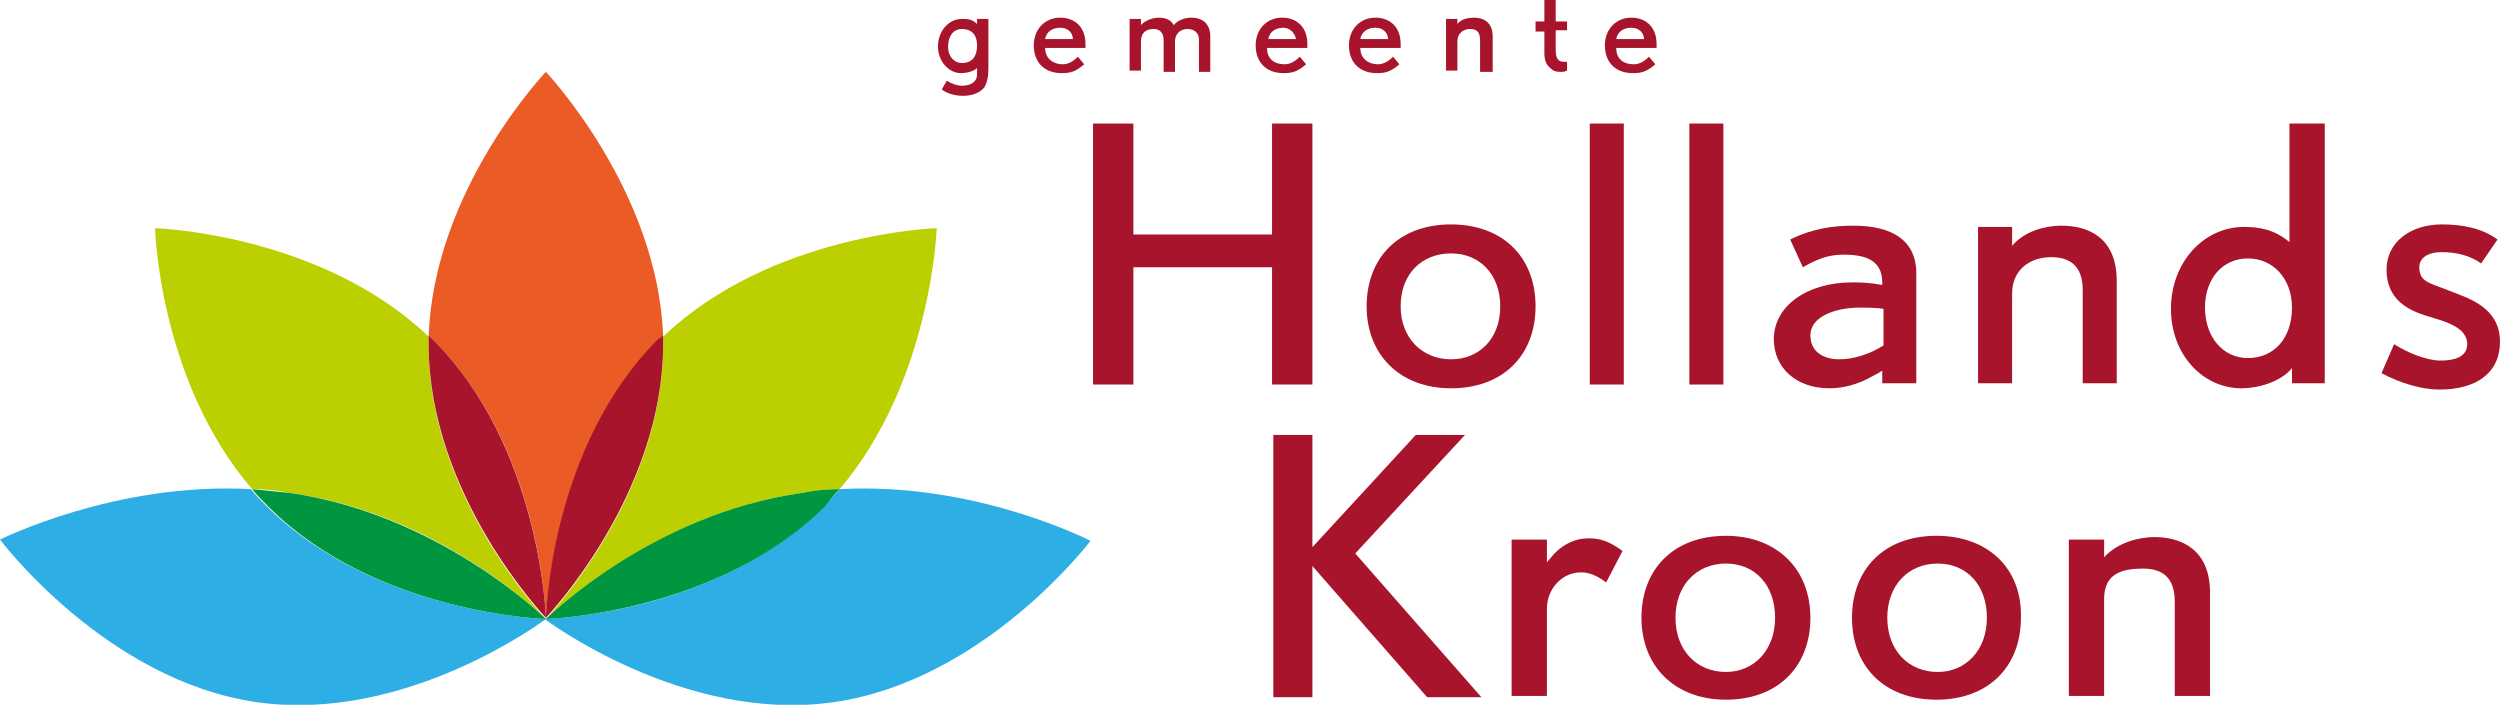 <?xml version="1.0" encoding="utf-8"?>
<!-- Generator: Adobe Illustrator 27.5.0, SVG Export Plug-In . SVG Version: 6.00 Build 0)  -->
<svg version="1.1" id="GHK_x5F_logo_x5F_1_x5F_cmyk_x5F_100"
	 xmlns="http://www.w3.org/2000/svg" xmlns:xlink="http://www.w3.org/1999/xlink" x="0px" y="0px" viewBox="0 0 198.3 55.9"
	 style="enable-background:new 0 0 198.3 55.9;" xml:space="preserve">
<style type="text/css">
	.st0{fill:none;}
	.st1{fill:#EB5B25;}
	.st2{fill:#2DAFE6;}
	.st3{fill:#BCCF00;}
	.st4{fill:#009640;}
	.st5{fill:#A7142B;}
</style>
<rect x="-12.5" y="-6.7" class="st0" width="223.2" height="74.4"/>
<g>
	<path class="st1" d="M52.2,27c0.1-0.1,0.2-0.2,0.4-0.3c-0.4-11.6-9.3-21-9.3-21s-8.9,9.3-9.3,21c0.1,0.1,0.2,0.2,0.4,0.3
		c8.6,8.6,8.9,22.1,8.9,22.1l0,0h0C43.3,49.1,43.7,35.5,52.2,27z"/>
</g>
<g>
	<path class="st2" d="M43.3,49.1C43.3,49.1,43.3,49.1,43.3,49.1c0,0-13.5-0.4-22.1-8.9c-0.4-0.4-0.9-0.9-1.3-1.4
		C9.2,38.2,0,42.8,0,42.8S8.4,54,20.4,55.7C32.3,57.4,43.3,49.1,43.3,49.1C43.3,49.1,43.3,49.1,43.3,49.1z"/>
</g>
<g>
	<path class="st3" d="M43.3,49.1c-0.2-0.2-9.3-9.8-9.3-21.7c0-0.2,0-0.5,0-0.7c-8.6-8.2-21.7-8.6-21.7-8.6s0.3,12.1,7.7,20.7
		c1,0,2,0.1,3,0.3C34.8,40.7,43.1,48.9,43.3,49.1z"/>
</g>
<g>
	<path class="st4" d="M43.3,49.1C43.3,49.1,43.3,49.1,43.3,49.1c-0.2-0.2-8.5-8.3-20.3-10c-1-0.1-2-0.2-3-0.3
		c0.4,0.5,0.8,0.9,1.3,1.4C29.8,48.7,43.3,49.1,43.3,49.1z"/>
</g>
<g>
	<path class="st5" d="M34,26.6c0,0.2,0,0.5,0,0.7c0,12,9.3,21.7,9.3,21.7S42.9,35.5,34.4,27C34.3,26.9,34.1,26.8,34,26.6z"/>
</g>
<g>
	<path class="st2" d="M66.6,38.8c-0.4,0.5-0.8,0.9-1.3,1.4c-8.6,8.6-22.1,8.9-22.1,8.9l0,0c0,0,11,8.3,22.9,6.6
		c12-1.7,20.4-12.8,20.4-12.8S77.4,38.2,66.6,38.8z"/>
</g>
<g>
	<path class="st3" d="M66.6,38.8c7.3-8.6,7.7-20.7,7.7-20.7s-13.1,0.4-21.7,8.6c0,0.2,0,0.5,0,0.7c0,12-9.3,21.7-9.3,21.7l0,0
		c0,0,8.4-8.3,20.3-10C64.7,38.9,65.7,38.8,66.6,38.8z"/>
</g>
<g>
	<path class="st4" d="M66.6,38.8c-1,0-2,0.1-3,0.3c-12,1.7-20.3,10-20.3,10c0,0,13.5-0.4,22.1-8.9C65.8,39.7,66.2,39.2,66.6,38.8z"
		/>
</g>
<g>
	<path class="st5" d="M52.6,26.6c-0.1,0.1-0.2,0.2-0.4,0.3c-8.6,8.6-8.9,22.1-8.9,22.1h0c0,0,9.3-9.7,9.3-21.7
		C52.6,27.1,52.6,26.9,52.6,26.6z"/>
</g>
<path class="st5" d="M198.3,27.1c0-2.3-1.8-3.2-3.4-3.8l-1.3-0.5c-1.1-0.4-1.7-0.6-1.7-1.6c0-0.7,0.6-1.2,1.8-1.2
	c1.2,0,2.3,0.3,3.1,0.9l1.3-1.9c-1.2-0.9-2.8-1.2-4.4-1.2c-2.5,0-4.4,1.4-4.4,3.6c0,2.4,1.8,3.2,3,3.6l1.3,0.4
	c0.9,0.3,2.1,0.8,2.1,1.9c0,1.1-1.2,1.3-2.1,1.3c-1.1,0-2.6-0.6-3.7-1.3l-1,2.3c1.5,0.8,3.2,1.3,4.6,1.3
	C196.4,30.9,198.3,29.6,198.3,27.1"/>
<path class="st5" d="M181.6,9.8v9.4c-1.2-1-2.4-1.2-3.6-1.2c-3.2,0-5.8,2.8-5.8,6.5c0,3.6,2.5,6.3,5.6,6.3c1.3,0,3.1-0.5,4-1.6v1.2
	h2.6V9.8H181.6z M178.3,28.4c-2,0-3.4-1.7-3.4-4c0-2.3,1.4-3.9,3.4-3.9c2,0,3.5,1.6,3.5,3.9C181.8,26.8,180.4,28.4,178.3,28.4z"/>
<path class="st5" d="M167.9,30.5v-8.2c0-3.5-2.3-4.4-4.4-4.4c-1.2,0-2.9,0.4-3.9,1.6v-1.5h-2.7v12.4h2.7v-7.1c0-1.9,1.4-2.9,3.1-2.9
	c1.5,0,2.5,0.7,2.5,2.6v7.4H167.9z"/>
<path class="st5" d="M147,17.9c-1.5,0-3.2,0.2-5,1.1l1,2.2c1.4-0.8,2.2-1,3.3-1c1.9,0,3,0.6,3,2.2v0.2c-1.1-0.2-1.8-0.2-2.4-0.2
	c-3.6,0-6.2,1.9-6.2,4.5c0,2.3,1.8,3.9,4.4,3.9c1.1,0,2.3-0.3,3.5-1c0.2-0.1,0.4-0.2,0.7-0.4v1h2.7v-8.5C152.1,19,150,17.9,147,17.9
	z M149.4,27.4c-1.1,0.7-2.4,1.1-3.5,1.1c-1.4,0-2.3-0.7-2.3-1.9c0-1.5,2-2.2,3.9-2.2c0.4,0,1.4,0,1.9,0.1V27.4z"/>
<rect x="134" y="9.8" class="st5" width="2.7" height="20.7"/>
<rect x="126.1" y="9.8" class="st5" width="2.7" height="20.7"/>
<path class="st5" d="M115.1,17.8c-4.2,0-6.7,2.7-6.7,6.5s2.6,6.5,6.7,6.5c4.1,0,6.7-2.6,6.7-6.5C121.8,20.3,119.1,17.8,115.1,17.8z
	 M115.1,28.5c-2.3,0-4-1.7-4-4.2c0-2.6,1.7-4.2,4-4.2c2.3,0,3.9,1.7,3.9,4.2C119,26.9,117.3,28.5,115.1,28.5z"/>
<polygon class="st5" points="104.1,30.5 104.1,9.8 100.9,9.8 100.9,18.6 89.9,18.6 89.9,9.8 86.7,9.8 86.7,30.5 89.9,30.5 
	89.9,21.2 100.9,21.2 100.9,30.5 "/>
<path class="st5" d="M175.3,55.3V47c0-3.5-2.4-4.4-4.4-4.4c-1.2,0-2.9,0.4-4,1.6v-1.4h-2.8v12.4h2.8v-7.7c0-2,1.4-2.4,3.1-2.4
	c1.5,0,2.5,0.7,2.5,2.6v7.5H175.3z"/>
<path class="st5" d="M153.6,42.5c-4.2,0-6.7,2.7-6.7,6.5c0,3.9,2.6,6.5,6.7,6.5c4.1,0,6.7-2.6,6.7-6.5
	C160.4,45.1,157.7,42.5,153.6,42.5z M153.7,53.3c-2.3,0-4-1.7-4-4.3c0-2.6,1.7-4.3,4-4.3c2.3,0,3.9,1.7,3.9,4.3
	C157.6,51.6,155.9,53.3,153.7,53.3z"/>
<path class="st5" d="M136.9,42.5c-4.2,0-6.7,2.7-6.7,6.5s2.6,6.5,6.7,6.5c4.1,0,6.7-2.6,6.7-6.5C143.6,45.1,140.9,42.5,136.9,42.5z
	 M136.9,53.3c-2.3,0-4-1.7-4-4.3c0-2.6,1.7-4.3,4-4.3c2.3,0,3.9,1.7,3.9,4.3C140.8,51.6,139.1,53.3,136.9,53.3z"/>
<path class="st5" d="M128.7,43.7c-1.1-0.8-1.8-1-2.7-1c-1,0-1.9,0.4-2.7,1.2l-0.6,0.7v-1.8h-2.8v12.4h2.8v-6.9
	c0-1.6,1.2-2.9,2.7-2.9c0.6,0,1.2,0.2,2,0.8L128.7,43.7z"/>
<polygon class="st5" points="117.5,55.3 107.5,43.9 116.2,34.5 112.3,34.5 104.1,43.4 104.1,34.5 101,34.5 101,55.3 104.1,55.3 
	104.1,44.9 113.2,55.3 "/>
<path class="st5" d="M130.4,3.1h-2.2c0.1-0.6,0.6-0.9,1.2-0.9C130,2.2,130.4,2.6,130.4,3.1 M131.4,3.8V3.5c0-1.5-1-2.1-2-2.1
	c-1.2,0-2.1,0.9-2.1,2.2c0,1.4,0.9,2.2,2.2,2.2c0.7,0,1.1-0.1,1.8-0.7l-0.5-0.6c-0.4,0.4-0.8,0.6-1.2,0.6c-0.8,0-1.4-0.4-1.4-1.3
	H131.4z M124.3,5.6V4.9c0,0-0.2,0-0.3,0c-0.4,0-0.6-0.3-0.6-0.9V2.4h0.9V1.7h-0.9V0h-0.9v1.7h-0.7v0.8h0.7v1.7c0,0.7,0.2,1,0.6,1.3
	c0.2,0.2,0.5,0.2,0.8,0.2C123.9,5.7,124.1,5.7,124.3,5.6 M118.4,5.7V2.9c0-1.2-0.8-1.5-1.5-1.5c-0.4,0-1,0.1-1.3,0.5V1.5h-0.9v4.1
	h0.9V3.3c0-0.7,0.5-1,1-1c0.5,0,0.8,0.2,0.8,0.9v2.5H118.4z M110.1,3.1h-2.2c0.1-0.6,0.6-0.9,1.2-0.9C109.7,2.2,110.1,2.6,110.1,3.1
	 M111.1,3.8V3.5c0-1.5-1-2.1-2-2.1c-1.2,0-2.1,0.9-2.1,2.2c0,1.4,0.9,2.2,2.2,2.2c0.7,0,1.1-0.1,1.8-0.7l-0.5-0.6
	c-0.4,0.4-0.8,0.6-1.2,0.6c-0.7,0-1.4-0.4-1.4-1.3H111.1z M102.8,3.1h-2.2c0.1-0.6,0.6-0.9,1.2-0.9C102.3,2.2,102.7,2.6,102.8,3.1
	 M103.7,3.8V3.5c0-1.5-1-2.1-2-2.1c-1.2,0-2.1,0.9-2.1,2.2c0,1.4,0.9,2.2,2.2,2.2c0.7,0,1.1-0.1,1.8-0.7l-0.5-0.6
	c-0.4,0.4-0.8,0.6-1.2,0.6c-0.8,0-1.4-0.4-1.4-1.3H103.7z M96,5.7V2.9c0-1-0.6-1.5-1.5-1.5c-0.5,0-1.1,0.2-1.4,0.6
	c-0.2-0.4-0.6-0.6-1.2-0.6c-0.2,0-1,0.1-1.4,0.6V1.5h-0.9v4.1h0.9V3.3c0-0.7,0.4-1,1-1c0.5,0,0.8,0.3,0.8,0.9v2.5h0.9V3.3
	c0-0.6,0.4-1,1-1c0.5,0,0.9,0.3,0.9,0.8v2.6H96z M85.1,3.1h-2.2c0.1-0.6,0.6-0.9,1.2-0.9C84.7,2.2,85.1,2.6,85.1,3.1 M86.1,3.8V3.5
	c0-1.5-1-2.1-2-2.1c-1.2,0-2.1,0.9-2.1,2.2c0,1.4,0.9,2.2,2.2,2.2c0.7,0,1.1-0.1,1.8-0.7l-0.5-0.6c-0.4,0.4-0.8,0.6-1.2,0.6
	c-0.7,0-1.4-0.4-1.4-1.3H86.1z M77.5,3.6C77.5,4.6,77,5,76.3,5c-0.6,0-1.1-0.5-1.1-1.3c0-0.8,0.4-1.4,1.1-1.4
	C77,2.3,77.5,2.7,77.5,3.6 M78.4,5.4V1.5h-0.9v0.4c-0.4-0.4-0.8-0.4-1.2-0.4c-1,0-1.9,0.9-1.9,2.2c0,1.2,0.9,2.1,1.8,2.1
	c0.6,0,1.1-0.2,1.3-0.4v0.5c0,0.6-0.5,0.9-1.2,0.9c-0.4,0-0.9-0.2-1.2-0.4l-0.4,0.7c0.4,0.3,1,0.5,1.7,0.5c0.8,0,1.4-0.3,1.7-0.7
	C78.3,6.5,78.4,6.1,78.4,5.4"/>
</svg>
